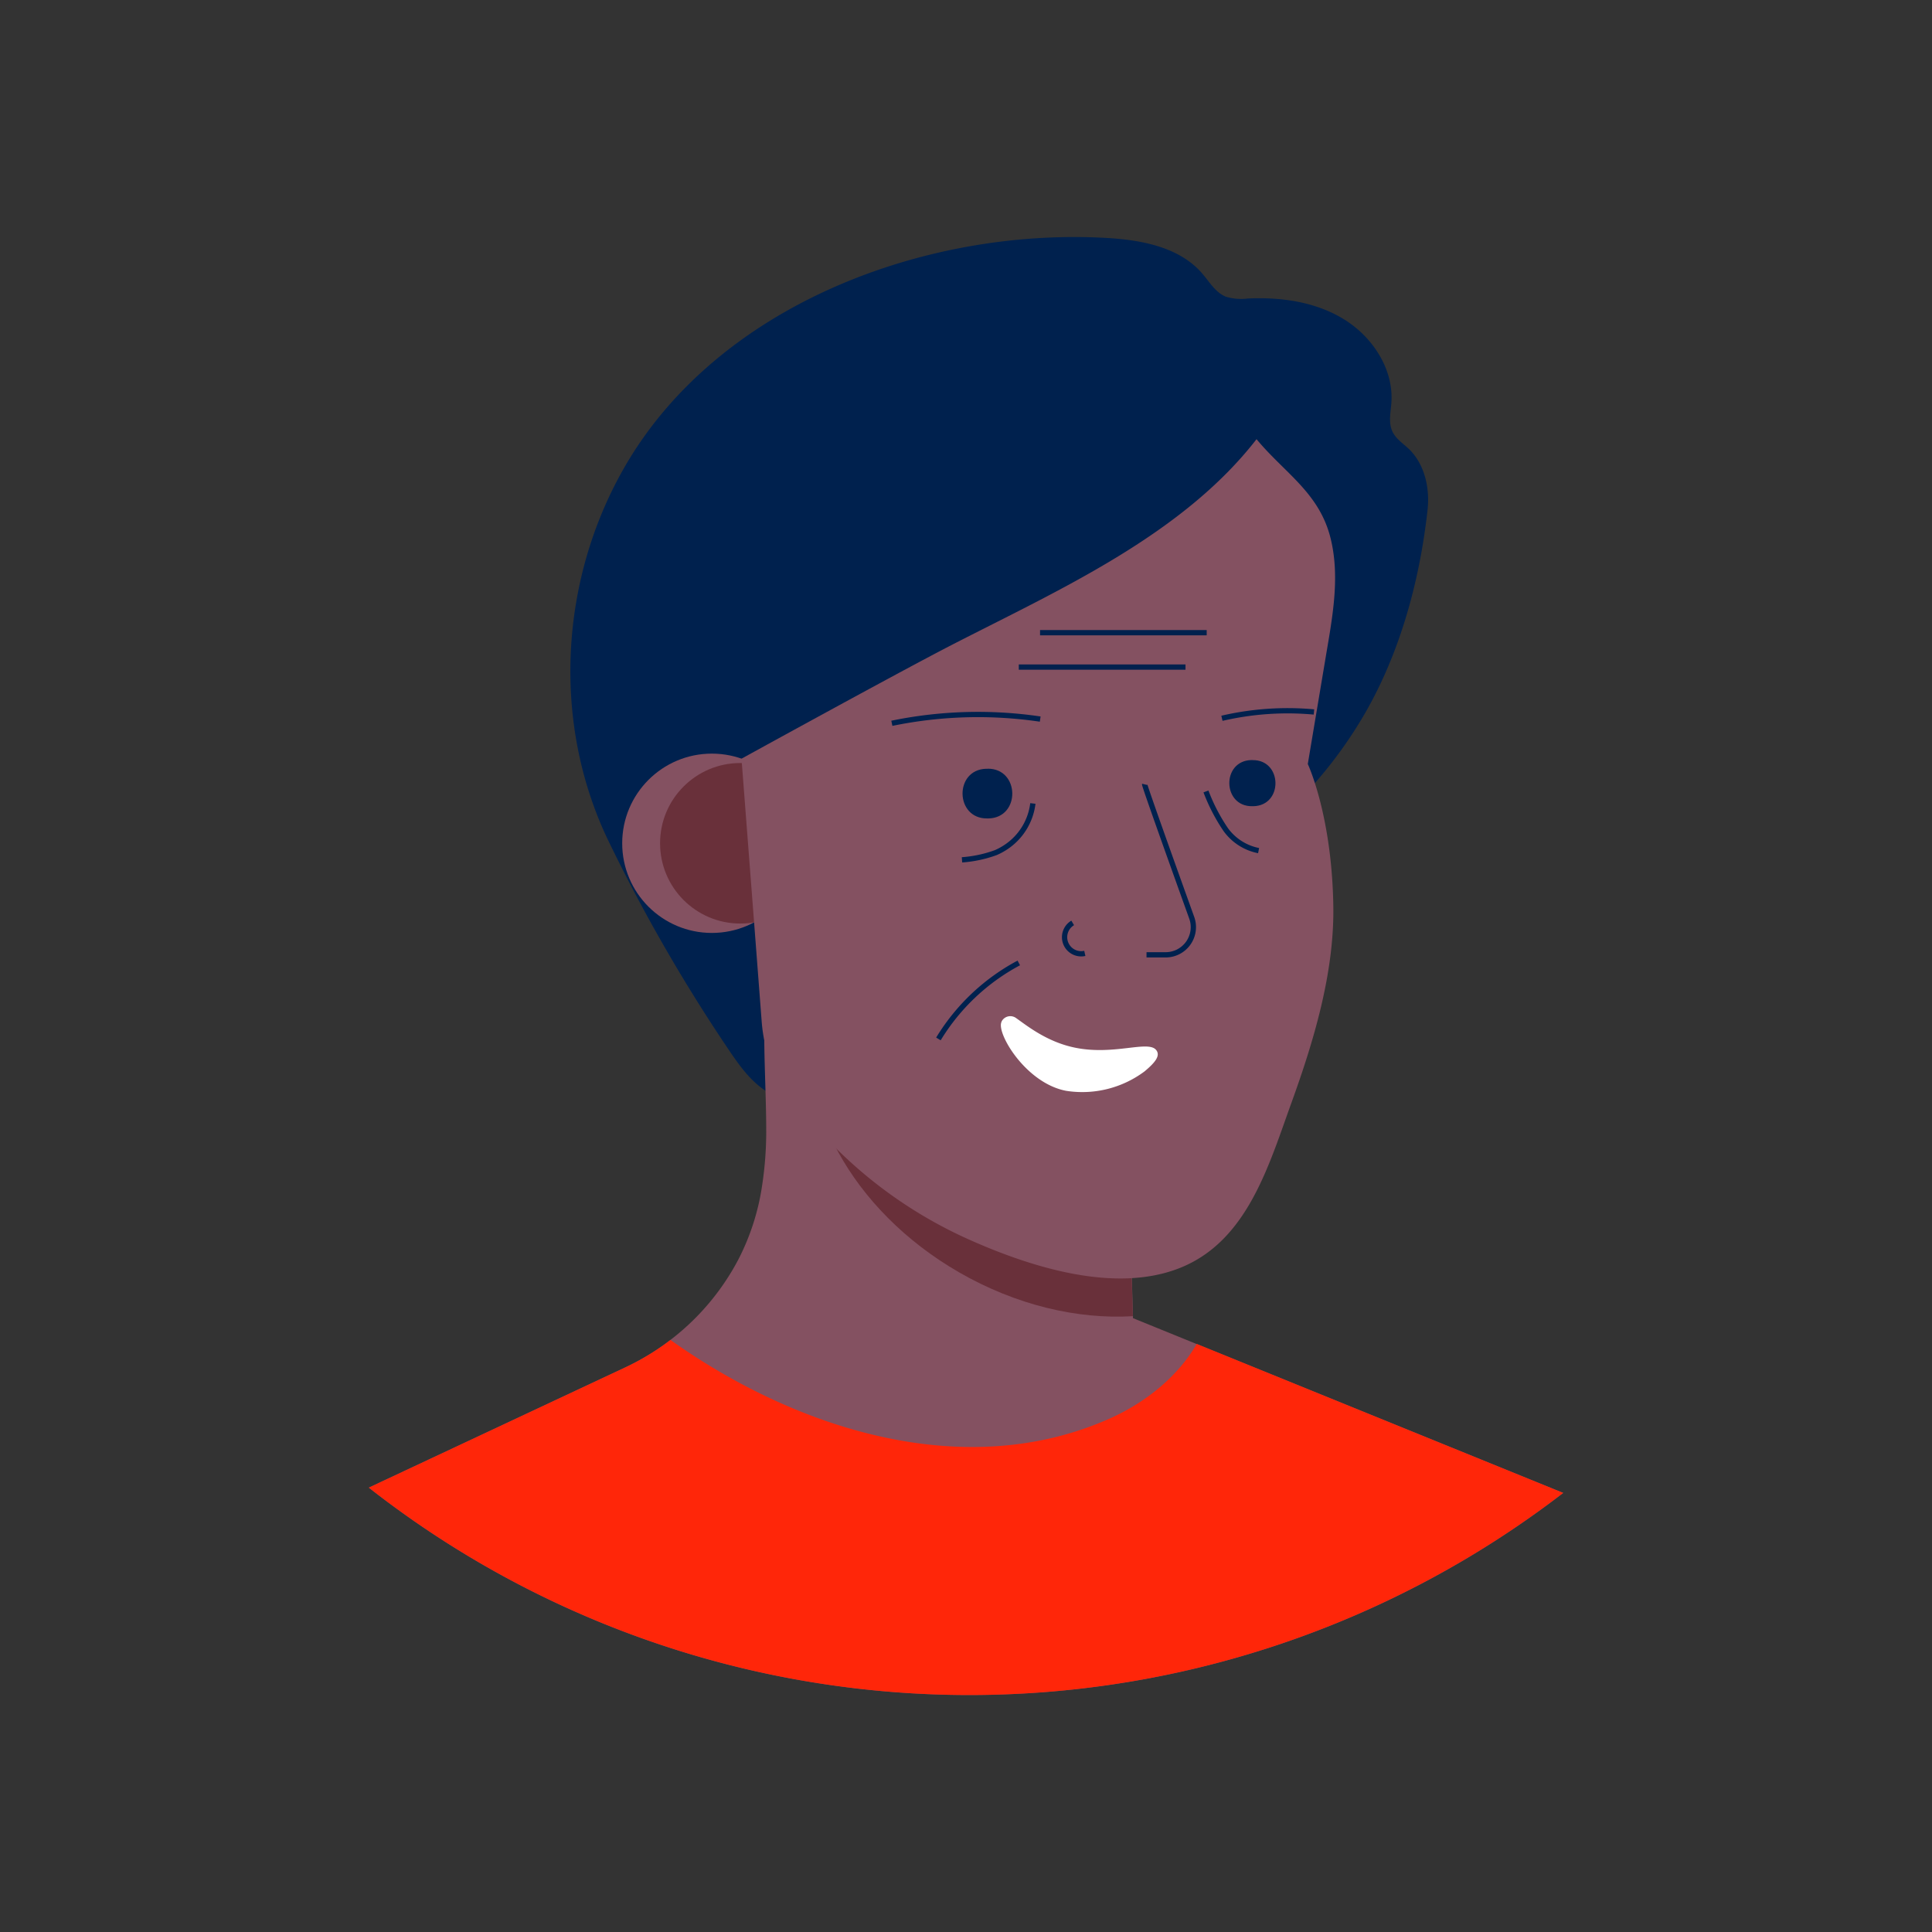 <?xml version="1.0" encoding="utf-8"?><!-- Uploaded to: SVG Repo, www.svgrepo.com, Generator: SVG Repo Mixer Tools -->
<svg width="800px" height="800px" viewBox="0 0 366.34 366.34" id="Layer_1" data-name="Layer 1" xmlns="http://www.w3.org/2000/svg"><rect x="0" y="0" width="366.34" height="366.34" fill="#333333" stroke="none"/><defs><style>.cls-1{fill:#00214e;}.cls-2{fill:#845161;}.cls-3{fill:#ff2609;}.cls-4{fill:#69303a;}.cls-5{fill:none;stroke:#00214e;stroke-miterlimit:10;}.cls-6{fill:#ffffff;}</style></defs><title>Artboards_Diversity_Avatars_by_Netguru</title><path class="cls-1" d="M115.41,159.53c-10.76-22.23-9.34-49.24,2.82-70.62,17.62-31,57-45.65,91.25-43.81,6.74.36,14.09,1.65,18.49,6.77,1.37,1.59,2.5,3.58,4.45,4.38a9.93,9.93,0,0,0,4.21.35c6.33-.29,12.91.64,18.3,4s9.35,9.43,8.9,15.76c-.13,1.83-.59,3.78.19,5.45.65,1.39,2,2.26,3.14,3.33,3,2.91,4,7.45,3.52,11.62-1.53,13.81-5.47,28.07-12.78,40.05a83.7,83.7,0,0,1-16.73,19.78c-6.48,5.58-14.53,8.21-20.13,14.62-5.84,6.69-5.11,15.77-10.84,23-6.09,7.69-15,12.65-24.44,15.09-10.55,2.73-31.27,3.74-40.71-2.55-2.87-1.91-4.91-4.8-6.84-7.65A319.59,319.59,0,0,1,115.41,159.53Z"/><path class="cls-2" d="M296.41,283.08a184.56,184.56,0,0,1-226.48-1l48.66-22.81a46.83,46.83,0,0,0,6.65-3.82c.64-.44,1.28-.9,1.89-1.38A46.35,46.35,0,0,0,139.91,239a44.69,44.69,0,0,0,4.64-14.48,67.91,67.91,0,0,0,.74-9.91c0-5.72-.31-11.44-.37-17.17q-.06-4.75-.1-9.51l2,1,5.2,2.69,2.41.41,27.88,4.74,31.12,5.3.94,32,.31,10.46.15,5.08v.33l12.1,4.92Z"/><path class="cls-3" d="M296.41,283.08a184.56,184.56,0,0,1-226.48-1l48.66-22.81a46.83,46.83,0,0,0,6.65-3.82c.64-.44,1.28-.9,1.89-1.38,23.55,16.76,55.69,27.33,83.49,14.82,6.62-3,12.7-7.84,16.3-14.06Z"/><path class="cls-4" d="M214.81,249.57c-10.45.63-22.13-2.07-33-8.34-20.41-11.79-31.32-32.35-27.4-49.21l27.88,4.74,31.12,5.3.94,32Z"/><circle class="cls-2" cx="134.98" cy="159.9" r="17"/><circle class="cls-4" cx="140.38" cy="159.9" r="15.22"/><path class="cls-2" d="M140.6,143.86,142.92,174l1.51,19.73c.56,7.26,3.4,11.61,8.12,17.42a85,85,0,0,0,31.26,23.92c11.6,5.17,27.68,10.32,40.06,5.3,12.65-5.12,16.69-19.33,20.95-31.1s8.2-24.74,8-37.46c-.27-17.26-4.84-26.94-4.84-26.94L251.31,125c1.25-7.51,2.86-15.35,1-22.9-2.13-8.66-8.67-12.35-14.05-18.82-14.16,18.24-37.44,28.55-57.77,39C170,127.68,140.6,143.86,140.6,143.86Z"/><path class="cls-5" d="M217.05,148.73c-.06.24,5.54,15.88,8.93,25.32a5.25,5.25,0,0,1-4.95,7H217.4"/><path class="cls-5" d="M203.4,175a3.15,3.15,0,0,0,2.3,5.78"/><path class="cls-5" d="M169.11,137.15a80.82,80.82,0,0,1,28.13-.8"/><path class="cls-5" d="M231.7,136.2A55,55,0,0,1,249.15,135"/><path class="cls-5" d="M177.94,197a39.67,39.67,0,0,1,15.24-14.41"/><path class="cls-5" d="M195.85,152.35a11.6,11.6,0,0,1-5.18,8.32,12.14,12.14,0,0,1-1.85,1,23.58,23.58,0,0,1-6.41,1.37"/><line class="cls-5" x1="197.21" y1="119.97" x2="228.81" y2="119.97"/><line class="cls-5" x1="193.18" y1="126.49" x2="224.79" y2="126.49"/><path class="cls-5" d="M228.67,150.07a34.8,34.8,0,0,0,3.74,7.22,10.09,10.09,0,0,0,6.24,4"/><path class="cls-6" d="M190,193.55a1.86,1.86,0,0,1,2.68-.5c2.08,1.46,5.88,4.56,11.28,5.63,7.36,1.47,13.75-1.48,15.27.42.86,1.07-.19,2.37-2.2,4.05a19.74,19.74,0,0,1-14.86,3.69c-7.08-1.33-12.39-9.53-12.39-12.44A1.68,1.68,0,0,1,190,193.55Z"/><path class="cls-1" d="M187.28,145.76c6.1-.06,6.28,9.26.18,9.43h-.27c-6.11.07-6.29-9.25-.19-9.42h.28Z"/><path class="cls-1" d="M237.51,144.13c5.67-.07,5.84,8.59.17,8.74h-.25c-5.66.06-5.83-8.59-.17-8.75h.25Z"/></svg>